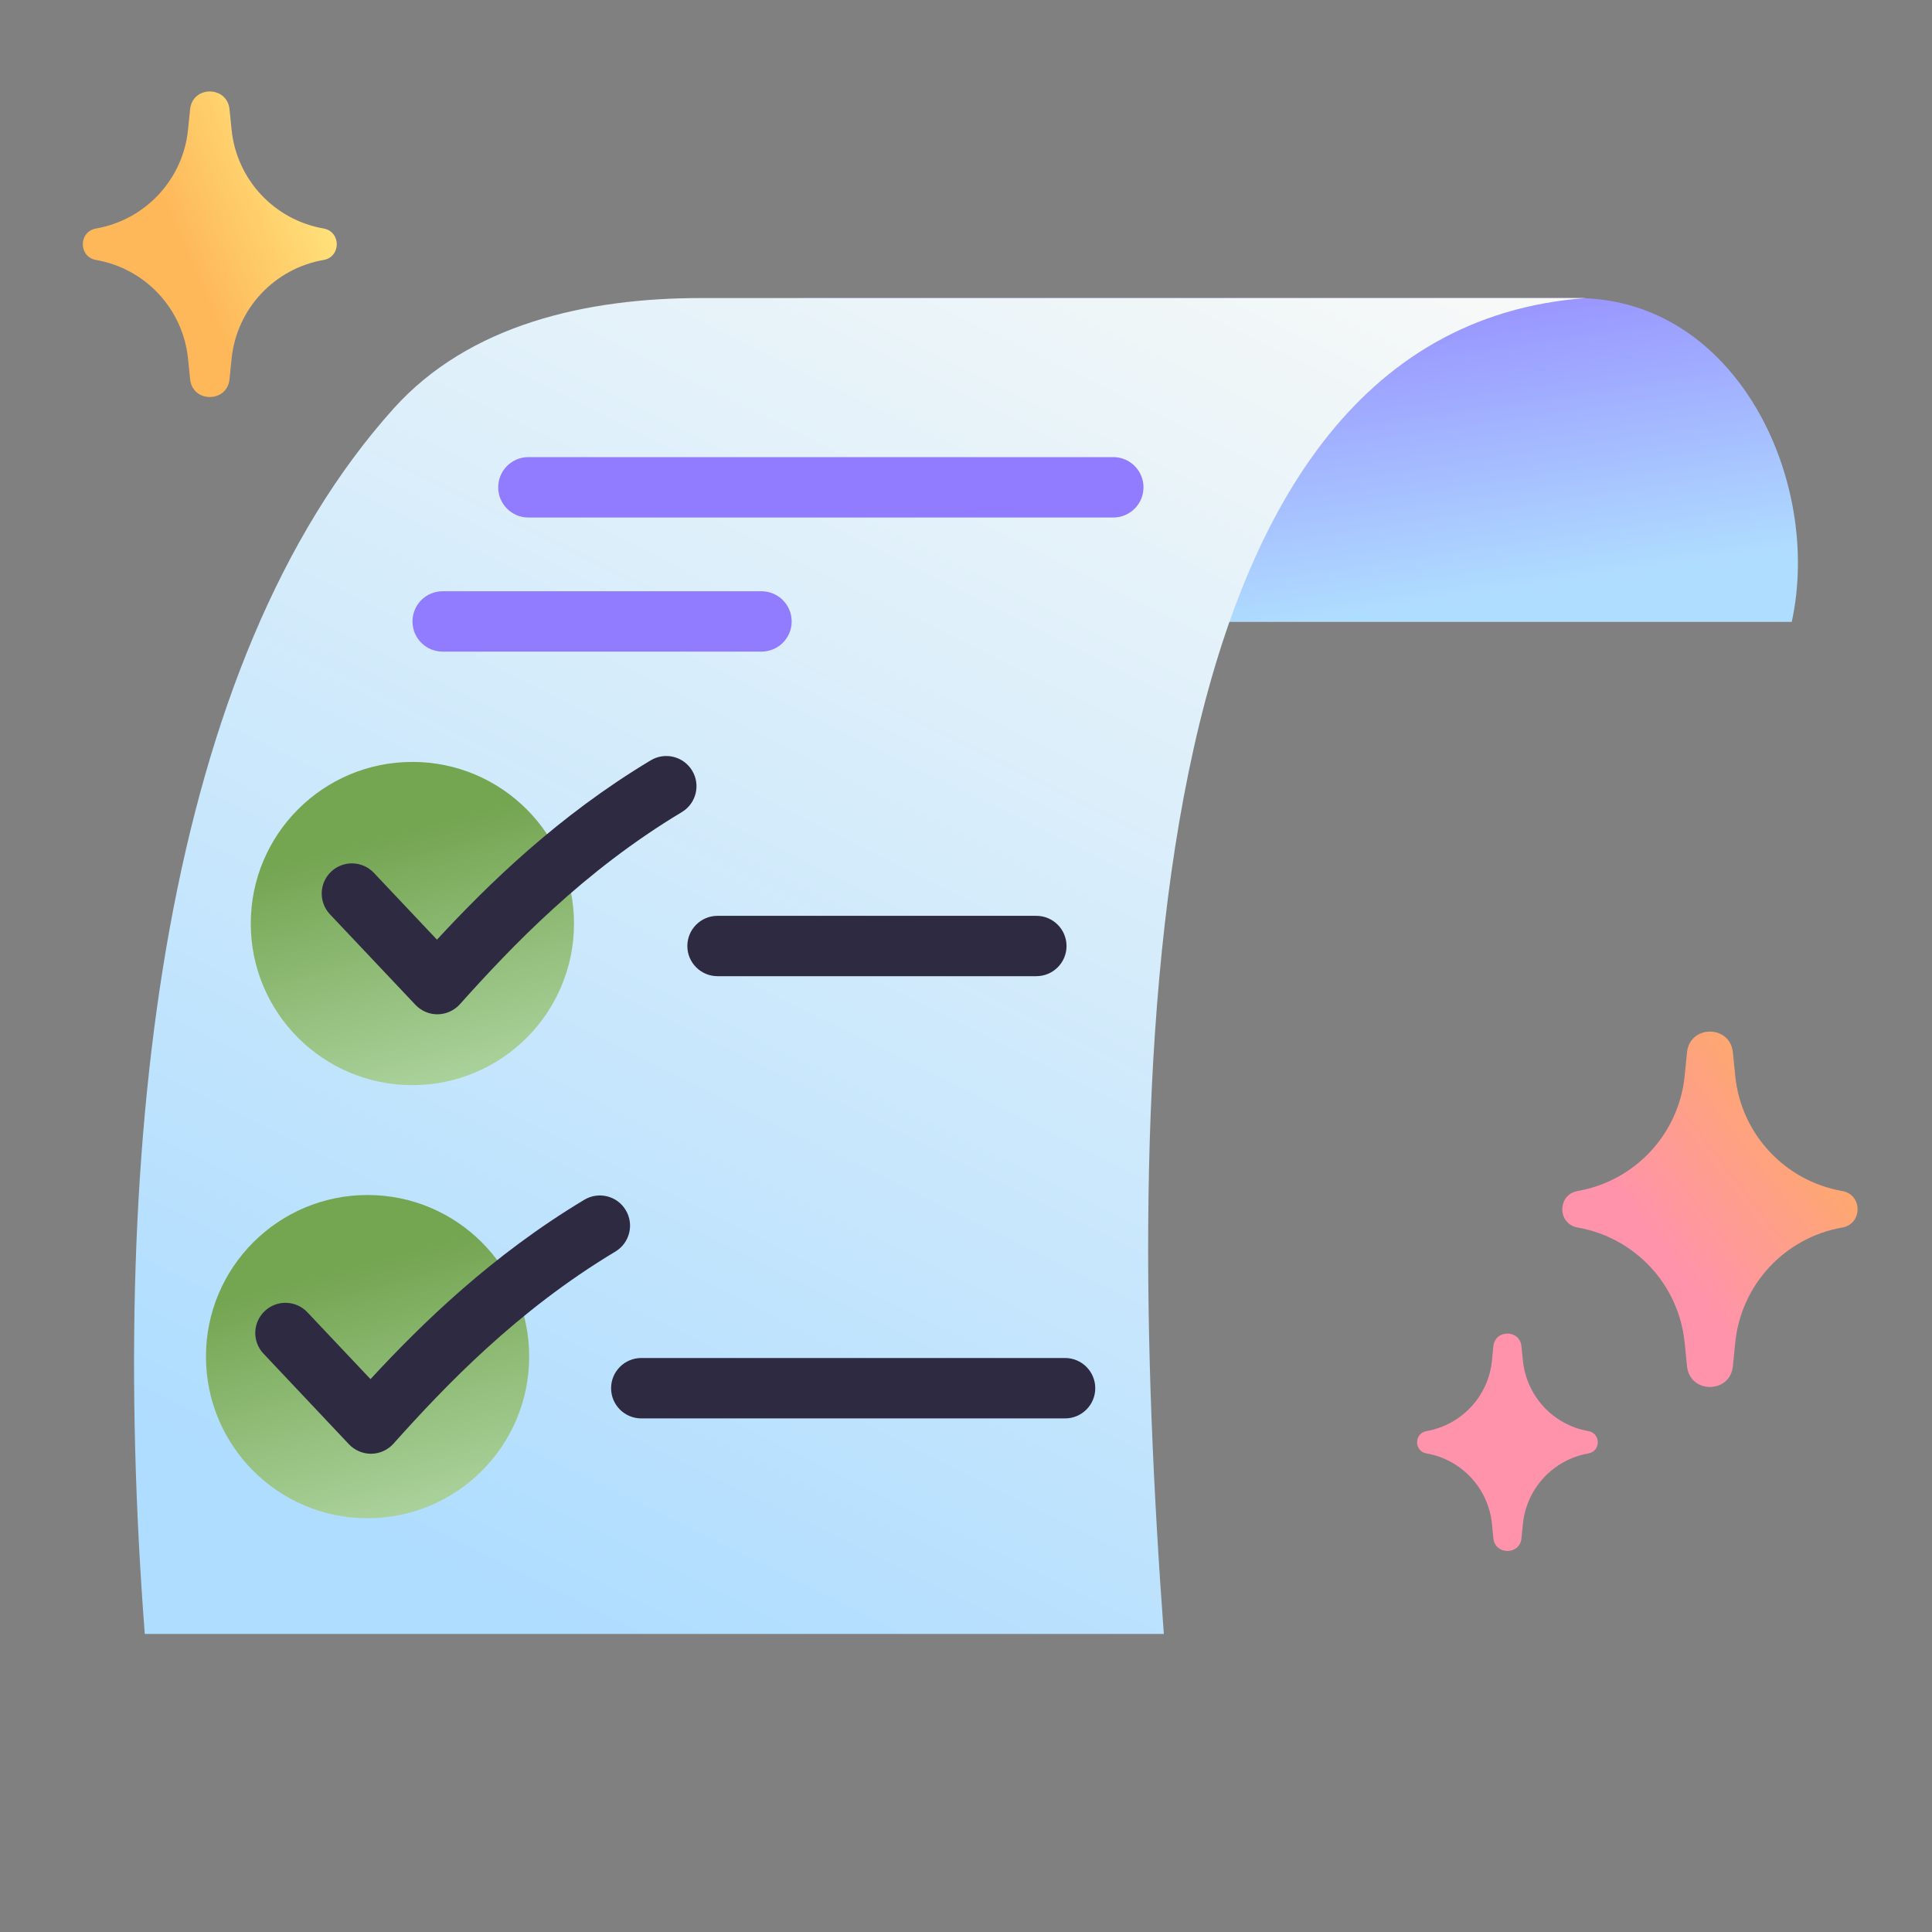 <svg width="30" height="30" viewBox="0 0 30 30" fill="none" xmlns="http://www.w3.org/2000/svg">
<rect x="0" y="0" width="30" height="30" fill="#808080" stroke="none"/>
<path d="M24.478 4.628H12.433V9.657H27.822C28.3 7.47 26.967 4.628 24.478 4.628Z" fill="url(#paint0_linear_24_1712)"/>
<path d="M6.108 6.348C7.291 5.03 9.117 4.628 10.888 4.628H24.628C17.547 5.15 17.44 16.809 18.072 25.372H2.248C1.652 17.59 2.592 10.265 6.108 6.348Z" fill="url(#paint1_linear_24_1712)"/>
<path fill-rule="evenodd" clip-rule="evenodd" d="M7.736 7.567C7.736 7.308 7.946 7.098 8.205 7.098H17.287C17.546 7.098 17.756 7.308 17.756 7.567C17.756 7.826 17.546 8.036 17.287 8.036H8.205C7.946 8.036 7.736 7.826 7.736 7.567Z" fill="#917BFF"/>
<path fill-rule="evenodd" clip-rule="evenodd" d="M6.405 9.65C6.405 9.391 6.614 9.181 6.873 9.181H11.824C12.083 9.181 12.293 9.391 12.293 9.65C12.293 9.909 12.083 10.118 11.824 10.118H6.873C6.614 10.118 6.405 9.909 6.405 9.65Z" fill="#917BFF"/>
<path fill-rule="evenodd" clip-rule="evenodd" d="M10.673 14.69C10.673 14.431 10.883 14.221 11.142 14.221H16.092C16.351 14.221 16.561 14.431 16.561 14.69C16.561 14.948 16.351 15.158 16.092 15.158H11.142C10.883 15.158 10.673 14.948 10.673 14.69Z" fill="#2E2A42"/>
<path fill-rule="evenodd" clip-rule="evenodd" d="M9.489 21.556C9.489 21.297 9.699 21.087 9.958 21.087H16.538C16.797 21.087 17.007 21.297 17.007 21.556C17.007 21.815 16.797 22.025 16.538 22.025H9.958C9.699 22.025 9.489 21.815 9.489 21.556Z" fill="#2E2A42"/>
<path d="M3.894 14.341C3.894 12.955 5.017 11.831 6.403 11.831C7.789 11.831 8.913 12.955 8.913 14.341C8.913 15.727 7.789 16.85 6.403 16.85C5.017 16.85 3.894 15.727 3.894 14.341Z" fill="url(#paint2_linear_24_1712)"/>
<path d="M3.198 21.065C3.198 19.68 4.321 18.556 5.707 18.556C7.093 18.556 8.217 19.68 8.217 21.065C8.217 22.451 7.093 23.575 5.707 23.575C4.321 23.575 3.198 22.451 3.198 21.065Z" fill="url(#paint3_linear_24_1712)"/>
<path fill-rule="evenodd" clip-rule="evenodd" d="M9.716 18.79C9.85 19.012 9.778 19.3 9.556 19.434C8.03 20.349 6.917 21.515 6.109 22.418C6.022 22.515 5.897 22.572 5.766 22.574C5.635 22.575 5.509 22.522 5.419 22.427L4.092 21.02C3.914 20.832 3.922 20.536 4.111 20.358C4.299 20.18 4.596 20.189 4.773 20.377L5.753 21.415C6.554 20.548 7.64 19.49 9.073 18.63C9.295 18.497 9.583 18.568 9.716 18.79Z" fill="#2E2A42"/>
<path fill-rule="evenodd" clip-rule="evenodd" d="M10.748 11.967C10.882 12.189 10.809 12.477 10.588 12.61C9.062 13.525 7.949 14.691 7.141 15.594C7.053 15.691 6.929 15.748 6.798 15.75C6.667 15.752 6.541 15.698 6.451 15.603L5.123 14.197C4.946 14.008 4.954 13.712 5.143 13.534C5.331 13.357 5.627 13.365 5.805 13.553L6.785 14.591C7.586 13.725 8.671 12.666 10.105 11.806C10.327 11.673 10.615 11.745 10.748 11.967Z" fill="#2E2A42"/>
<path d="M26.908 16.341C26.865 15.911 26.239 15.911 26.196 16.341L26.159 16.709C26.068 17.608 25.389 18.338 24.498 18.494C24.18 18.549 24.18 19.006 24.498 19.061C25.389 19.217 26.068 19.947 26.159 20.846L26.196 21.215C26.239 21.644 26.865 21.644 26.908 21.215L26.945 20.846C27.036 19.947 27.715 19.217 28.606 19.061C28.924 19.006 28.924 18.549 28.606 18.494C27.715 18.338 27.036 17.608 26.945 16.709L26.908 16.341Z" fill="url(#paint4_linear_24_1712)"/>
<path d="M23.625 20.904C23.599 20.642 23.216 20.642 23.189 20.904L23.167 21.13C23.111 21.68 22.696 22.127 22.151 22.222C21.956 22.256 21.956 22.535 22.151 22.569C22.696 22.664 23.111 23.111 23.167 23.661L23.189 23.887C23.216 24.149 23.599 24.149 23.625 23.887L23.648 23.661C23.704 23.111 24.119 22.664 24.664 22.569C24.859 22.535 24.859 22.256 24.664 22.222C24.119 22.127 23.704 21.68 23.648 21.13L23.625 20.904Z" fill="url(#paint5_linear_24_1712)"/>
<path d="M2.952 5.888C2.989 6.257 3.527 6.257 3.564 5.888L3.596 5.571C3.674 4.798 4.258 4.17 5.024 4.037C5.298 3.989 5.298 3.596 5.024 3.548C4.258 3.414 3.674 2.787 3.596 2.013L3.564 1.697C3.527 1.328 2.989 1.328 2.952 1.697L2.92 2.013C2.842 2.787 2.258 3.414 1.492 3.548C1.218 3.596 1.218 3.989 1.492 4.037C2.258 4.17 2.842 4.798 2.92 5.571L2.952 5.888Z" fill="url(#paint6_linear_24_1712)"/>
<defs>
<linearGradient id="paint0_linear_24_1712" x1="23.239" y1="9.222" x2="22.355" y2="3.255" gradientUnits="userSpaceOnUse">
<stop stop-color="#AFDDFF"/>
<stop offset="1" stop-color="#917BFF"/>
</linearGradient>
<linearGradient id="paint1_linear_24_1712" x1="9.029" y1="25.372" x2="20.832" y2="1.48" gradientUnits="userSpaceOnUse">
<stop stop-color="#AFDDFF"/>
<stop offset="1" stop-color="#FCFBF7"/>
</linearGradient>
<linearGradient id="paint2_linear_24_1712" x1="6.403" y1="12.863" x2="8.145" y2="19.491" gradientUnits="userSpaceOnUse">
<stop stop-color="#74A551"/>
<stop offset="1" stop-color="#D2F2D2"/>
</linearGradient>
<linearGradient id="paint3_linear_24_1712" x1="5.707" y1="19.587" x2="7.449" y2="26.215" gradientUnits="userSpaceOnUse">
<stop stop-color="#74A551"/>
<stop offset="1" stop-color="#D2F2D2"/>
</linearGradient>
<linearGradient id="paint4_linear_24_1712" x1="24.186" y1="21.906" x2="29.71" y2="17.638" gradientUnits="userSpaceOnUse">
<stop offset="0.401" stop-color="#FF93AB"/>
<stop offset="1" stop-color="#FDB154"/>
</linearGradient>
<linearGradient id="paint5_linear_24_1712" x1="24.186" y1="21.906" x2="29.71" y2="17.638" gradientUnits="userSpaceOnUse">
<stop offset="0.401" stop-color="#FF93AB"/>
<stop offset="1" stop-color="#FDB154"/>
</linearGradient>
<linearGradient id="paint6_linear_24_1712" x1="4.993" y1="3.337" x2="2.696" y2="4.329" gradientUnits="userSpaceOnUse">
<stop stop-color="#FFE079"/>
<stop offset="0.863" stop-color="#FEB85A"/>
</linearGradient>
</defs>
</svg>
